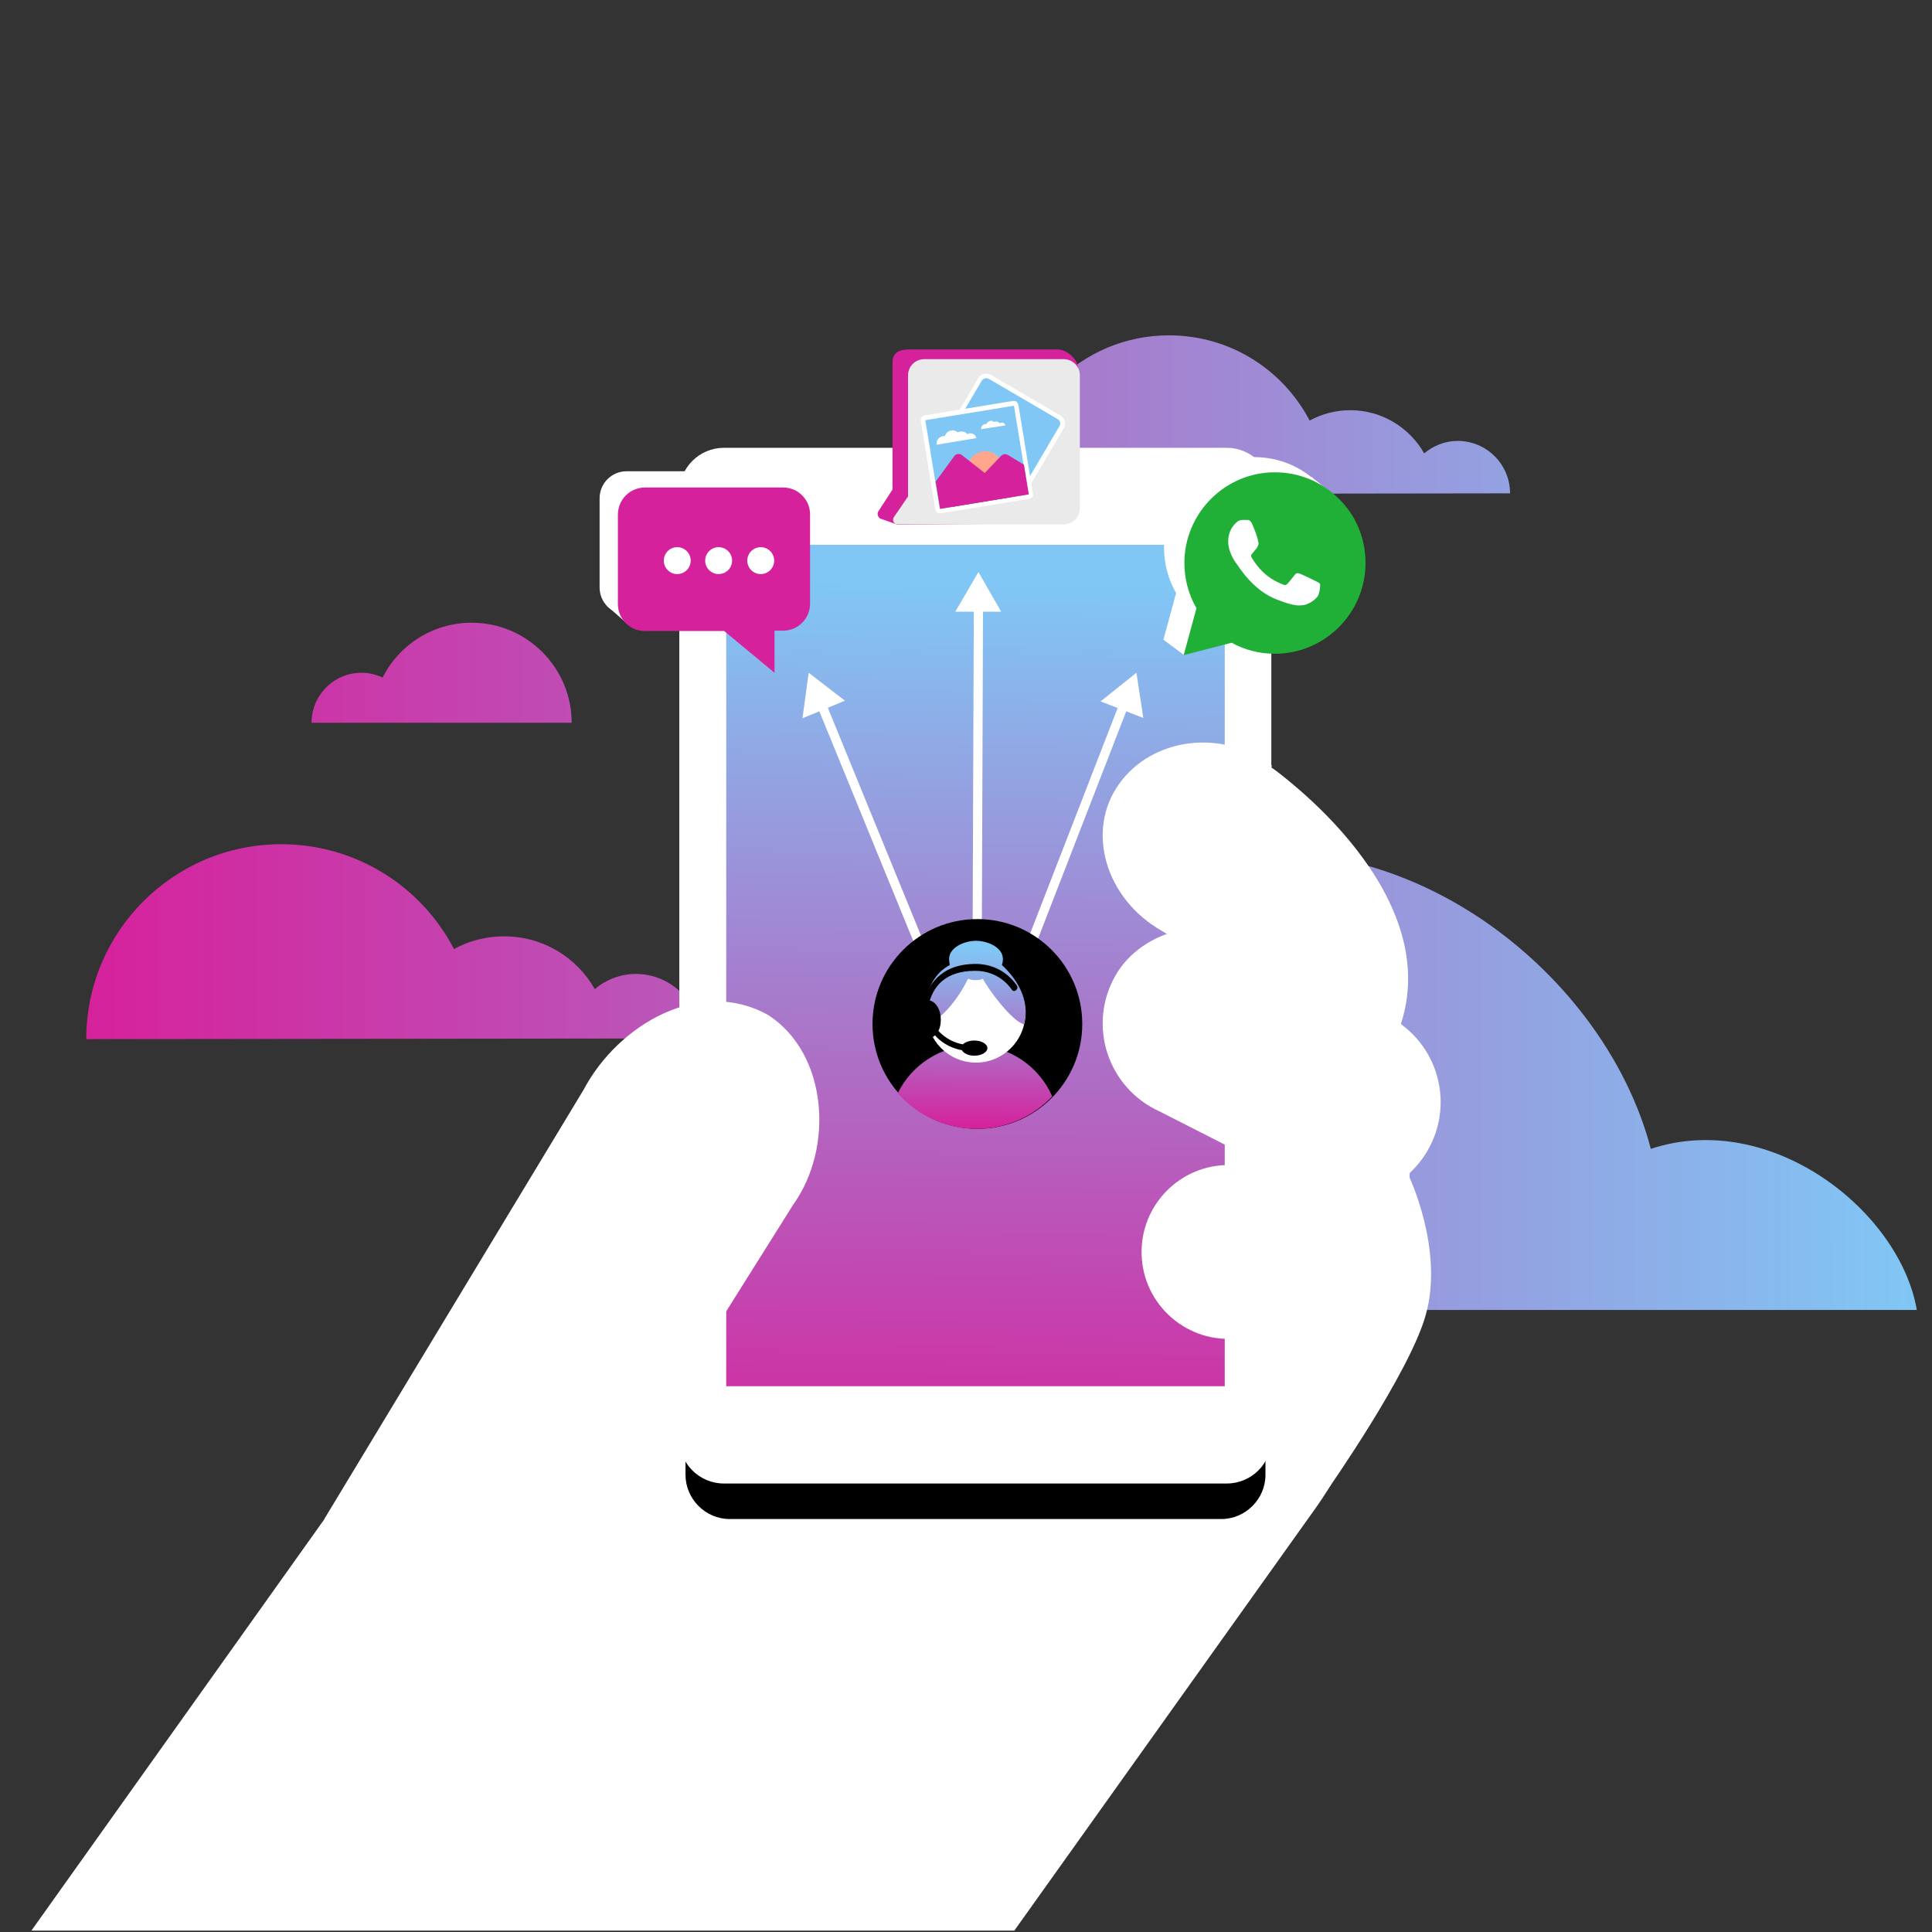 <?xml version="1.0" encoding="utf-8"?>
<!-- Generator: Adobe Illustrator 27.9.0, SVG Export Plug-In . SVG Version: 6.00 Build 0)  -->
<svg version="1.1" id="Layer_1" xmlns="http://www.w3.org/2000/svg" xmlns:xlink="http://www.w3.org/1999/xlink" x="0px" y="0px"
	 viewBox="0 0 560 560" style="enable-background:new 0 0 560 560;" xml:space="preserve">
<rect x="0" y="0" width="560" height="560" fill="#333333" stroke="none"/>
<style type="text/css">
	.st0{fill:url(#SVGID_1_);}
	.st1{fill:#FFFFFF;}
	.st2{fill:url(#SVGID_00000088833637156234255980000005164751038779985555_);}
	.st3{fill:none;stroke:#FFFFFF;stroke-width:2.67;stroke-miterlimit:10;}
	.st4{fill:#D6219C;}
	.st5{fill:url(#SVGID_00000090974237855661087070000001343838065905051314_);}
	.st6{fill:url(#SVGID_00000146469555692611050500000001557541246702481047_);}
	.st7{fill:url(#SVGID_00000057118545408871309220000003241597643322629023_);}
	.st8{fill:#EAEAEA;}
	.st9{fill:#80C7F5;}
	.st10{fill:#FFA68C;}
</style>
<linearGradient id="SVGID_1_" gradientUnits="userSpaceOnUse" x1="24.96" y1="238.401" x2="555.624" y2="238.401">
	<stop  offset="0" style="stop-color:#D6219C"/>
	<stop  offset="1" style="stop-color:#80C7F5"/>
</linearGradient>
<path class="st0" d="M342.4,251c60.1-18,122.2,28.9,136.1,82c34.9-11.5,72.2,18.1,77.1,46.7H344.9L342.4,251z M437.7,143
	c0-8.4-6.8-15.2-15.2-15.2c-3.7,0-7,1.4-9.7,3.6c-4.2-7.4-12.2-12.5-21.4-12.5c-4.3,0-8.3,1.1-11.8,3c-7.7-14.7-23-24.7-40.8-24.7
	c-25.4,0-46,20.6-46,46L437.7,143z M119.2,209.5h46.5c0-16-13-29-29-29c-11.3,0-21.1,6.5-25.8,15.9c-1.9-0.9-3.9-1.4-6.1-1.4
	c-8,0-14.5,6.5-14.5,14.5h17.5H119.2z M203,301c0-10.3-8.4-18.7-18.7-18.7c-4.5,0-8.7,1.7-11.9,4.4c-5.2-9.2-15-15.3-26.3-15.3
	c-5.2,0-10.2,1.3-14.5,3.7c-9.4-18.1-28.3-30.4-50.1-30.4c-31.2,0-56.5,25.3-56.5,56.5L203,301z"/>
<path class="st1" d="M294,559.6H9.1l183.3-257.4c37.2-52.2,109.6-64.4,161.9-27.2l14.4-52.4c52.2,37.2,50,162.1,12.8,214.3
	L294,559.6z"/>
<path d="M354,440.3H211.5c-7,0-12.8-5.8-12.8-12.8v-69.7c0-7,5.8-12.8,12.8-12.8H354c7,0,12.8,5.8,12.8,12.8v69.7
	C366.8,434.5,361,440.3,354,440.3z"/>
<path class="st1" d="M355.6,430H209.8c-7.1,0-12.9-5.8-12.9-12.9V142.7c0-7.1,5.8-12.9,12.9-12.9h145.8c7.1,0,12.9,5.8,12.9,12.9
	v274.4C368.6,424.2,362.7,430,355.6,430z"/>
<linearGradient id="SVGID_00000018938275491678413340000018259434507248424638_" gradientUnits="userSpaceOnUse" x1="281.515" y1="432.81" x2="283.617" y2="168.99">
	<stop  offset="0" style="stop-color:#D6219C"/>
	<stop  offset="1" style="stop-color:#80C7F5"/>
</linearGradient>
<path style="fill:url(#SVGID_00000018938275491678413340000018259434507248424638_);" d="M355,157.9H210.5v243.9H355V157.9z"/>
<path class="st1" d="M181.8,425.8L94,440.3l75.2-124.5c9.9-18.7,33.7-32.8,53.6-21.5l0,0c17.1,11.2,19,38.3,7.1,54.9L181.8,425.8z"
	/>
<path class="st1" d="M336.9,269.9c-16.5-9.3-22.3-29.1-12.5-42.7l0,0c9.4-13.2,29.5-16.2,44.2-5.4l-4.8,65L336.9,269.9z"/>
<path class="st1" d="M336.2,322.2c-15.1-6.8-21.1-25-12.9-39.4l0,0c7.9-13.9,28.5-18.2,42-9.8l-1.2,63.4L336.2,322.2z"/>
<path class="st1" d="M401,293.9c15.1,6.8,21.1,25,12.9,39.4l0,0c-7.9,13.9-25.7,18.4-39.3,10l1.2-63.4L401,293.9z"/>
<path class="st1" d="M408.2,340.5c0,0,10.4,21.4,5.1,40.5c-4.6,16.8-28.7,51.1-28.7,51.1l-8.8-112L408.2,340.5z"/>
<path class="st1" d="M404.8,300.2L404.8,300.2c-9.6,10.7-26.1,11.3-36.4,1.3l0.1-79C368.6,222.5,421.8,259.5,404.8,300.2z"/>
<path class="st1" d="M359.1,387.9c-14.7,1.8-27.8-9.5-28.2-24.3v0c-0.4-14.3,11.2-26.1,25.5-25.9l22.7,11.7L359.1,387.9z"/>
<g>
	<g>
		<line class="st3" x1="238" y1="203.9" x2="283.1" y2="314.2"/>
		<g>
			<polygon class="st1" points="232.6,208.2 234.4,195 244.9,203.1 			"/>
		</g>
	</g>
</g>
<g>
	<g>
		<line class="st3" x1="325.9" y1="203.9" x2="283.1" y2="314.2"/>
		<g>
			<polygon class="st1" points="319,203.3 329.4,195 331.4,208.1 			"/>
		</g>
	</g>
</g>
<g>
	<g>
		<line class="st3" x1="283.6" y1="175.4" x2="283.1" y2="314.2"/>
		<g>
			<polygon class="st1" points="276.9,177.3 283.6,165.8 290.2,177.3 			"/>
		</g>
	</g>
</g>
<g>
	<polygon class="st1" points="226.1,138 232.9,144 182.5,181.4 175.8,175.5 	"/>
	<path class="st1" d="M181.6,136.6h40.1c4.3,0,7.8,3.5,7.8,7.8v25.9c0,4.3-3.5,7.8-7.8,7.8h-2.5v12.1l-14.6-12.1h-23
		c-4.3,0-7.8-3.5-7.8-7.8v-25.9C173.8,140.1,177.3,136.6,181.6,136.6z"/>
	<path class="st4" d="M187,141.3H227c4.3,0,7.8,3.5,7.8,7.8V175c0,4.3-3.5,7.8-7.8,7.8h-2.5V195l-14.6-12.1h-23
		c-4.3,0-7.8-3.5-7.8-7.8v-25.9C179.1,144.8,182.6,141.3,187,141.3z"/>
	<circle class="st1" cx="196.3" cy="162.5" r="3.9"/>
	<circle class="st1" cx="208.3" cy="162.5" r="3.9"/>
	<circle class="st1" cx="220.5" cy="162.5" r="3.9"/>
</g>
<g>
	<g id="shape_2">
		<g>
			<g>
				<path class="st1" d="M382.2,140.2c-5-5-11.6-7.7-18.6-7.7c-14.4,0-26.2,11.8-26.2,26.3c0,4.6,1.2,9.1,3.5,13.1l-3.7,13.6
					l13.9-3.6c3.8,2.1,8.1,3.2,12.5,3.2c14.5,0,26.3-11.8,26.3-26.3C389.9,151.7,387.2,145.1,382.2,140.2z"/>
			</g>
		</g>
	</g>
	<polygon class="st1" points="337.2,185.4 343.1,189.8 383.7,141.1 380.1,138.2 	"/>
	<g>
		<g id="shape_2_1_">
			<g>
				<g>
					
						<linearGradient id="SVGID_00000150814947484296492710000017913283740933705351_" gradientUnits="userSpaceOnUse" x1="343.06" y1="163.353" x2="395.795" y2="163.353">
						<stop  offset="0" style="stop-color:#20B038"/>
						<stop  offset="1" style="stop-color:#20B038"/>
					</linearGradient>
					<path style="fill:url(#SVGID_00000150814947484296492710000017913283740933705351_);" d="M388.1,144.6c-5-5-11.6-7.7-18.6-7.7
						c-14.4,0-26.2,11.8-26.2,26.3c0,4.6,1.2,9.1,3.5,13.1l-3.7,13.6l13.9-3.6c3.8,2.1,8.1,3.2,12.5,3.2c14.5,0,26.3-11.8,26.3-26.3
						C395.8,156.1,393.1,149.5,388.1,144.6z"/>
				</g>
			</g>
		</g>
		<g>
			<path class="st1" d="M362.9,151.8c-0.5-1.1-1-1.1-1.5-1.1c-0.4,0-0.8,0-1.3,0s-1.2,0.2-1.8,0.8c-0.6,0.6-2.3,2.2-2.3,5.5
				s2.3,6.3,2.7,6.8s4.5,7.3,11.2,9.9c5.5,2.2,6.7,1.8,7.9,1.7c1.2-0.1,3.9-1.6,4.4-3.1s0.5-2.8,0.4-3.1c-0.2-0.3-0.6-0.4-1.3-0.8
				c-0.6-0.3-3.9-1.9-4.5-2.1c-0.6-0.2-1-0.3-1.5,0.3c-0.4,0.6-1.7,2.1-2.1,2.6c-0.4,0.4-0.8,0.5-1.4,0.2s-2.8-1-5.3-3.2
				c-2-1.8-3.3-3.9-3.7-4.6c-0.4-0.6,0-1,0.3-1.3c0.3-0.3,0.6-0.8,1-1.2c0.3-0.4,0.4-0.6,0.6-1.1c0.2-0.4,0.1-0.8-0.1-1.2
				C364.8,156.4,363.5,153.1,362.9,151.8z"/>
		</g>
	</g>
</g>
<rect x="358.4" y="267.7" class="st1" width="28.6" height="117.4"/>
<g>
	<g>
		<circle cx="283.3" cy="296.8" r="30.4"/>
		
			<linearGradient id="SVGID_00000072281724522052231450000007690342510122912686_" gradientUnits="userSpaceOnUse" x1="282.531" y1="326.928" x2="283.255" y2="275.529">
			<stop  offset="0" style="stop-color:#D6219C"/>
			<stop  offset="1" style="stop-color:#80C7F5"/>
		</linearGradient>
		<path style="fill:url(#SVGID_00000072281724522052231450000007690342510122912686_);" d="M283.1,327.2c8.6,0,16.4-3.6,21.9-9.4
			c-3.8-8.7-12.5-14.8-22.6-14.8c-9.7,0-18.2,5.7-22.2,13.9C265.9,323.2,274,327.2,283.1,327.2z"/>
		<circle class="st1" cx="282.9" cy="293.7" r="14.3"/>
		
			<linearGradient id="SVGID_00000067217579311324915370000002808544773853253309_" gradientUnits="userSpaceOnUse" x1="282.618" y1="325.751" x2="282.98" y2="275.076">
			<stop  offset="0" style="stop-color:#D6219C"/>
			<stop  offset="1" style="stop-color:#80C7F5"/>
		</linearGradient>
		<path style="fill:url(#SVGID_00000067217579311324915370000002808544773853253309_);" d="M290.4,279.7c0.2-0.5,0.3-1.1,0.3-1.7
			c0-3.4-4.4-5.3-7.8-5.3c-3.4,0-7.8,1.9-7.8,5.3c0,0.6,0.1,1.2,0.2,1.7c-9.3,5.1-6.6,17.2-6.6,17.2c4.7-1.6,9.4-8.1,11.9-13.2
			c0.7,0.3,1.4,0.4,2.2,0.4c0.8,0,1.5-0.1,2.1-0.4c1.5,3,8.4,12.3,11.9,13.2C296.8,296.8,300,288.7,290.4,279.7z"/>
	</g>
	<path d="M294.7,285.6c-0.2-0.2-3.8-6.2-11.9-6.2c-10.7,0-13.9,6.9-15,10.7c-1.5,0.8-2.5,2.8-2.5,5.3c0,3.1,1.7,5.6,3.7,5.6
		c0.7,0,1.4-0.3,2-0.9c1.3,1.5,3.9,3.6,7.8,4.3c0.5,0.9,1.9,1.6,3.6,1.6c2.1,0,3.8-1,3.8-2.2c0-1.2-1.7-2.2-3.8-2.2
		c-1.4,0-2.7,0.5-3.3,1.1c-3.6-0.6-6-2.7-7.1-3.9c0.5-0.9,0.7-2.1,0.7-3.3c0-2.8-1.4-5.1-3.2-5.5c1.2-3.7,4.1-8.6,13.2-8.6
		c7.3,0,10.5,5.4,10.6,5.5c0.3,0.4,0.8,0.5,1.2,0.1C295,286.6,295,286,294.7,285.6z"/>
</g>
<path class="st4" d="M254.6,148.2l4.1-6.3v-37c0-2.7,2.1-3.6,4.7-3.6h43.2c2.6,0,5.9,2.8,5.9,5.6l-4,39.9c0,2.7-2.1,4.9-4.7,4.9
	l-43.6,0.4l-4.5-1.6C254.7,150.4,254,149.1,254.6,148.2z"/>
<path class="st8" d="M259.1,149.9l4.1-6v-35.1c0-2.6,2.1-4.7,4.7-4.7h40.4c2.6,0,4.7,2.1,4.7,4.7v38.5c0,2.6-2.1,4.7-4.7,4.7h-48.1
	C259.1,152,258.5,150.8,259.1,149.9z"/>
<g>
	<path class="st9" d="M297.9,139.8c0,0-0.1,0-0.1,0c-0.3-0.1-0.5-0.3-0.5-0.6l-3.6-21.3l-14.4,2.6c0,0-0.1,0-0.1,0
		c-0.2,0-0.4-0.1-0.6-0.3c-0.2-0.2-0.2-0.5,0-0.7l5.6-9.5c0.4-0.6,1.1-1,1.8-1c0.4,0,0.7,0.1,1.1,0.3l20,11.7c1,0.6,1.3,1.9,0.8,2.9
		l-9.2,15.6C298.4,139.7,298.2,139.8,297.9,139.8z"/>
	<path class="st1" d="M285.9,109.6c0.2,0,0.5,0.1,0.7,0.2l20,11.7c0.7,0.4,0.9,1.3,0.5,2l-9.2,15.6l-3.8-22l-15.1,2.7l5.6-9.5
		C284.9,109.9,285.4,109.6,285.9,109.6 M285.9,108.3C285.9,108.3,285.9,108.3,285.9,108.3c-1,0-1.9,0.5-2.4,1.4l-5.6,9.5
		c-0.3,0.5-0.2,1,0.1,1.5c0.3,0.4,0.7,0.6,1.1,0.6c0.1,0,0.2,0,0.2,0l13.8-2.5l3.5,20.6c0.1,0.6,0.5,1,1.1,1.1c0.1,0,0.2,0,0.2,0
		c0.5,0,0.9-0.3,1.2-0.7l9.2-15.6c0.4-0.6,0.5-1.4,0.3-2.1c-0.2-0.7-0.6-1.3-1.3-1.7l-20-11.7C286.9,108.4,286.4,108.3,285.9,108.3
		L285.9,108.3z"/>
</g>
<g>
	<path class="st9" d="M272.5,148.2c-0.3,0-0.6-0.2-0.7-0.6l-4.2-25.7c0-0.2,0-0.4,0.1-0.5c0.1-0.1,0.3-0.2,0.4-0.3l25.7-4.2
		c0,0,0.1,0,0.1,0c0.1,0,0.3,0,0.4,0.1c0.1,0.1,0.2,0.3,0.3,0.4l4.2,25.7c0.1,0.4-0.2,0.7-0.6,0.8l-25.7,4.2
		C272.6,148.2,272.5,148.2,272.5,148.2z"/>
	<path class="st1" d="M293.9,117.6l4.2,25.7l-25.7,4.2l-4.2-25.7L293.9,117.6 M293.9,116.2c-0.1,0-0.1,0-0.2,0l-25.7,4.2
		c-0.7,0.1-1.2,0.8-1.1,1.6l4.2,25.7c0.1,0.7,0.7,1.1,1.3,1.1c0.1,0,0.1,0,0.2,0l25.7-4.2c0.4-0.1,0.7-0.3,0.9-0.5s0.3-0.7,0.2-1
		l-4.2-25.7c-0.1-0.4-0.3-0.7-0.5-0.9C294.5,116.3,294.2,116.2,293.9,116.2L293.9,116.2z"/>
</g>
<circle class="st10" cx="285.6" cy="136" r="5.2"/>
<path class="st4" d="M271.2,139.6l1.3,7.9l21.6-3.6l-15.3-12c-0.7-0.5-1.7-0.4-2.2,0.3L271.2,139.6z"/>
<path class="st4" d="M292.2,131.9l4.6,2.8l1.4,8.6l-22.1,3.6l14.1-14.8C290.7,131.6,291.5,131.5,292.2,131.9z"/>
<path class="st1" d="M283,127c-0.2-0.9-1-1.5-1.9-1.4c-0.2,0-0.5,0.1-0.6,0.3c-0.5-0.6-1.3-0.9-2.2-0.8c-0.2,0-0.5,0.1-0.7,0.2
	c-0.5-0.4-1.2-0.7-1.9-0.5c-0.9,0.1-1.6,0.8-1.8,1.6c-0.2,0-0.3,0-0.5,0c-1.3,0.2-2.1,1.3-1.9,2.5L283,127z"/>
<path class="st1" d="M291.4,123.3c-0.1-0.5-0.6-0.9-1.2-0.8c-0.1,0-0.3,0.1-0.4,0.2c-0.3-0.4-0.8-0.6-1.3-0.5
	c-0.1,0-0.3,0.1-0.4,0.1c-0.3-0.3-0.7-0.4-1.1-0.3c-0.5,0.1-0.9,0.5-1.1,0.9c-0.1,0-0.2,0-0.3,0c-0.8,0.1-1.3,0.8-1.2,1.5
	L291.4,123.3z"/>
<path class="st4" d="M259.3,151.7"/>
</svg>
